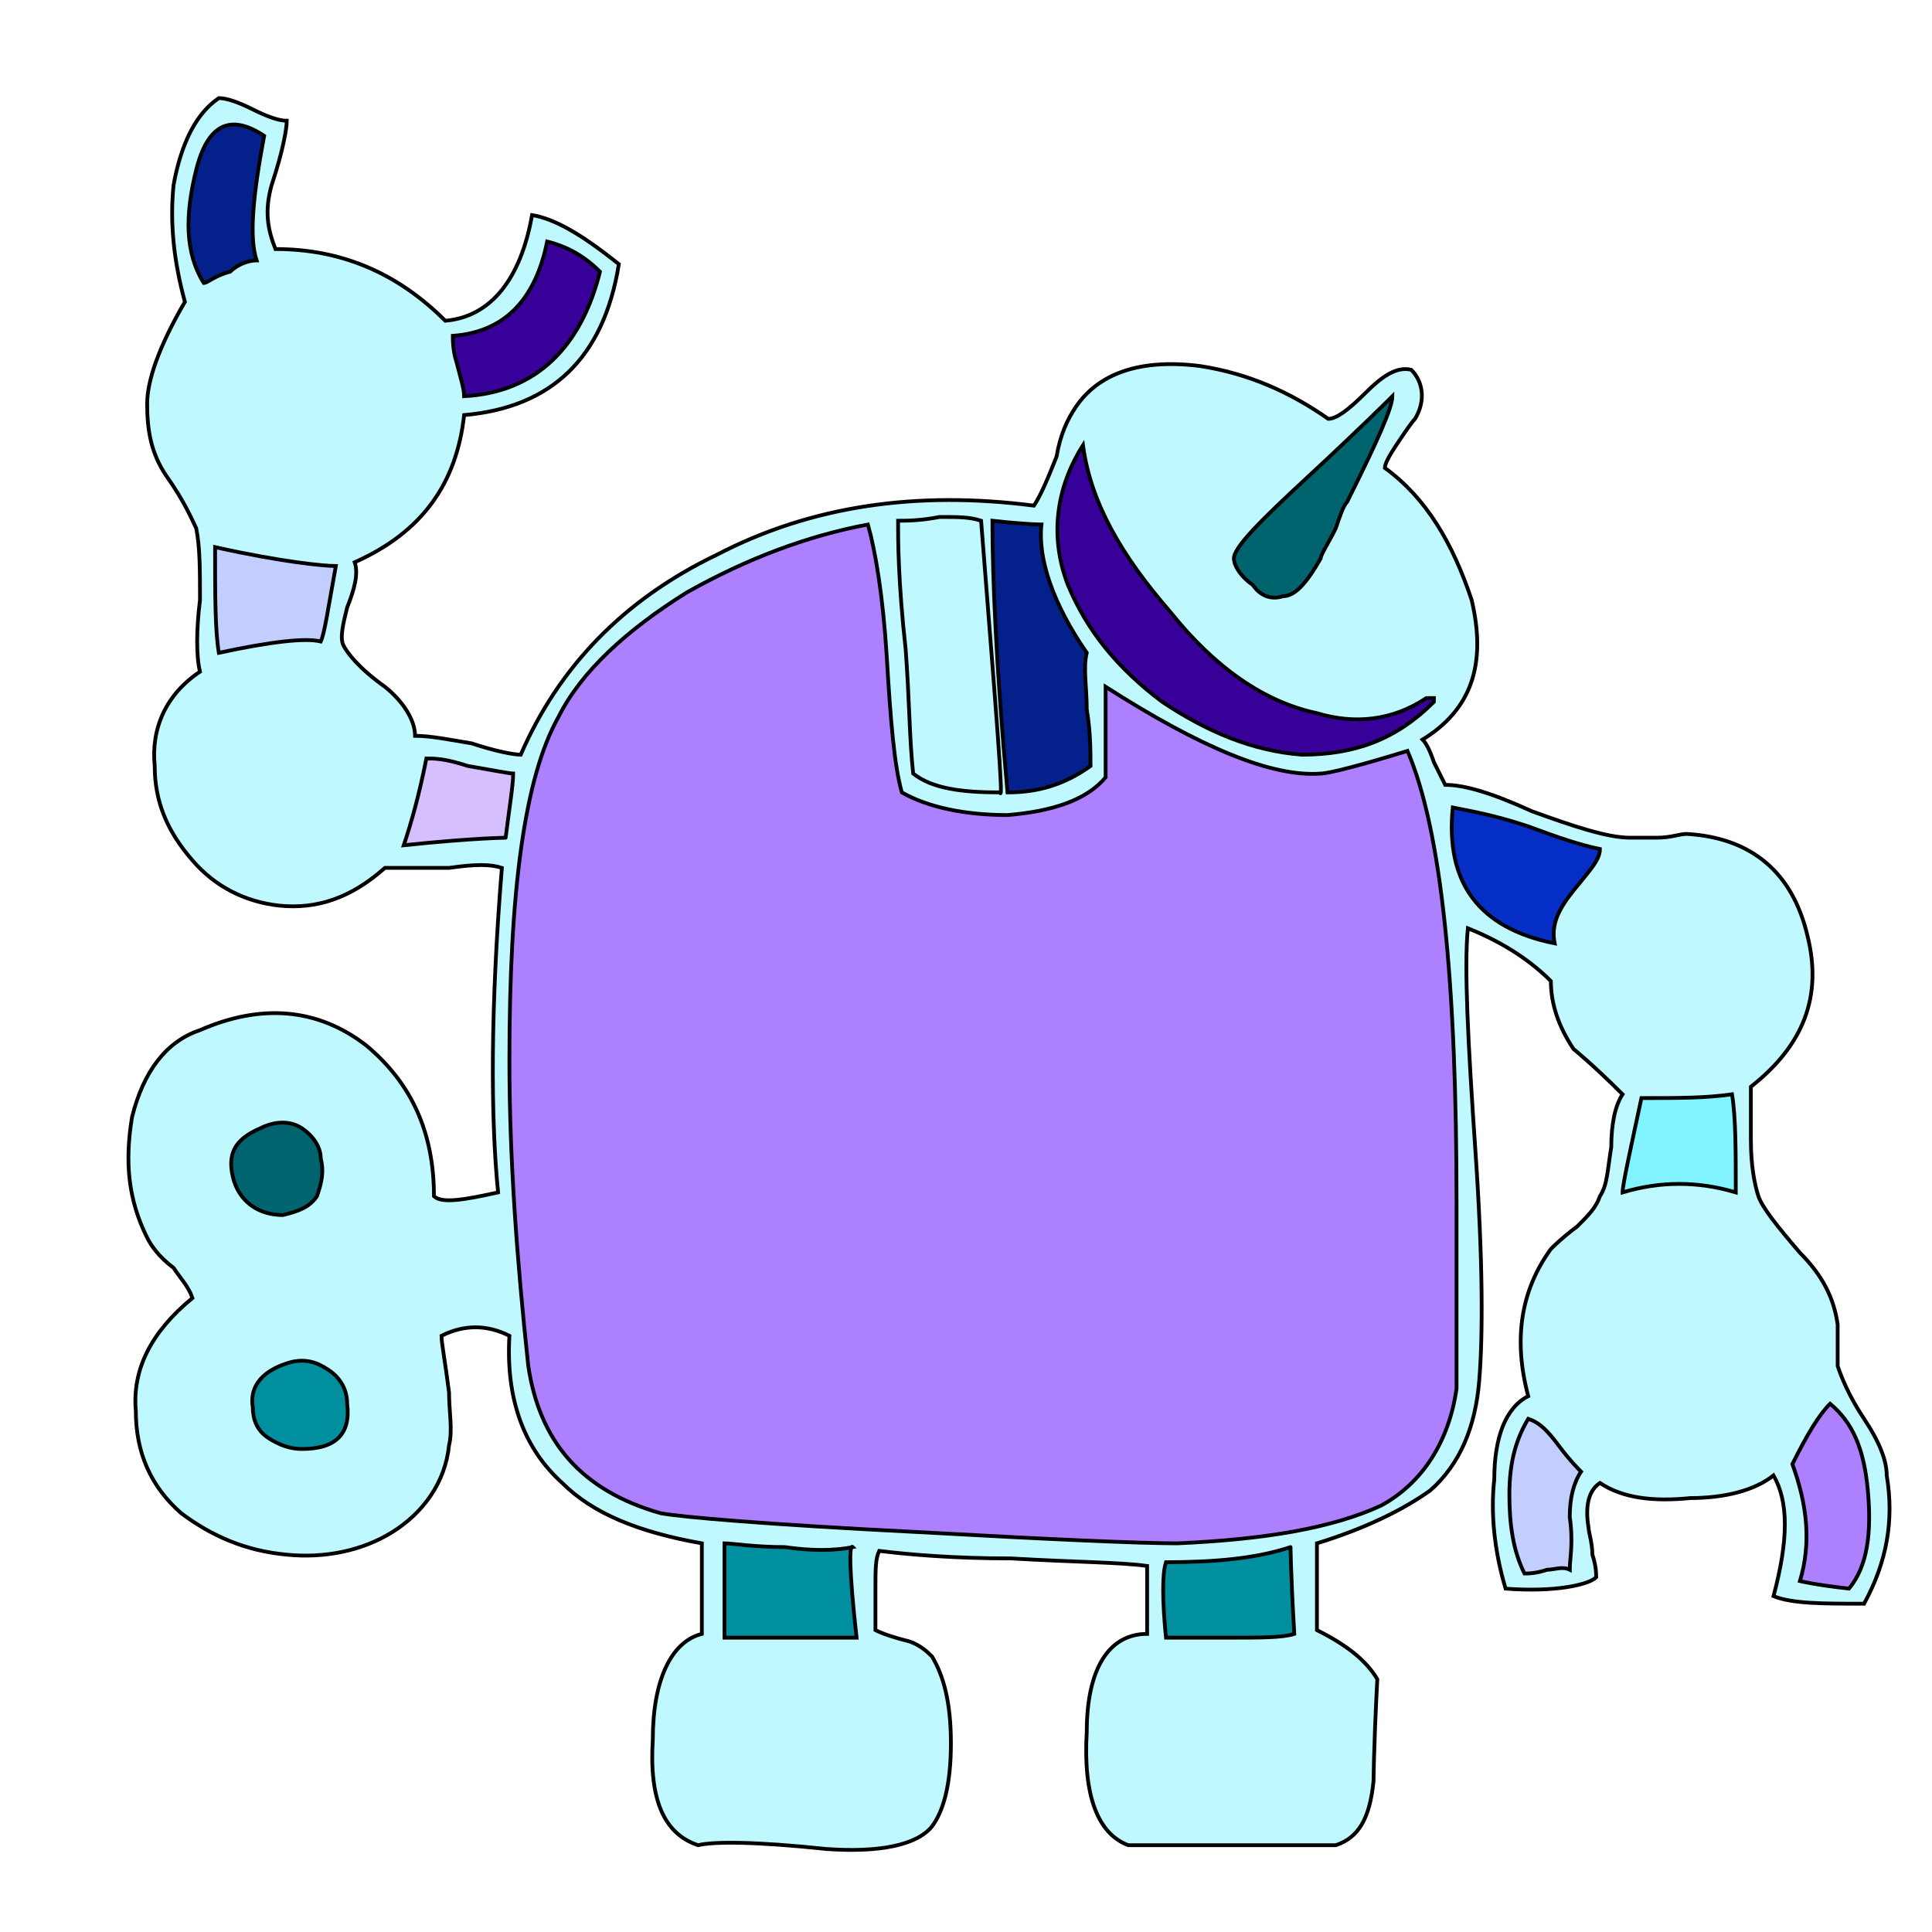 <svg id="th_rob_robot-33" width="100%" height="100%" xmlns="http://www.w3.org/2000/svg" version="1.1" xmlns:xlink="http://www.w3.org/1999/xlink" xmlns:svgjs="http://svgjs.com/svgjs" preserveAspectRatio="xMidYMin slice" data-uid="rob_robot-33" data-keyword="rob_robot-33" viewBox="0 0 512 512" data-colors="[&quot;#bff9ff&quot;,&quot;#03208b&quot;,&quot;#839dff&quot;,&quot;#ad80ff&quot;,&quot;#839dff&quot;,&quot;#03208b&quot;,&quot;#839dff&quot;,&quot;#c1ceff&quot;,&quot;#80f3ff&quot;,&quot;#052ec7&quot;,&quot;#ad80ff&quot;,&quot;#80f3ff&quot;,&quot;#c1ceff&quot;,&quot;#052ec7&quot;,&quot;#ad80ff&quot;,&quot;#80f3ff&quot;,&quot;#008f9e&quot;,&quot;#d6bfff&quot;,&quot;#bff9ff&quot;,&quot;#03208b&quot;,&quot;#360099&quot;,&quot;#00646f&quot;,&quot;#008f9e&quot;,&quot;#00646f&quot;,&quot;#c1ceff&quot;,&quot;#03208b&quot;,&quot;#360099&quot;,&quot;#008f9e&quot;]"><path id="th_rob_robot-33_26" d="M494 376C490 370 488 365 487 362C487 361 487 359 487 356C487 353 487 352 487 351C486 344 483 338 477 332C471 325 467 320 466 317C465 314 464 309 464 302C464 295 464 290 464 288C478 277 483 264 479 248C475 231 464 222 447 221C445 221 443 222 439 222C436 222 434 222 432 222C426 222 417 219 406 215C395 210 388 208 383 208C382 206 381 204 380 202C379 199 378 197 377 196C390 188 394 176 390 159C385 144 378 132 367 124C367 123 368 121 370 118C372 115 374 112 375 111C378 106 377 101 374 98C370 97 366 100 362 104C357 109 354 111 352 111C342 104 331 99 318 97C302 95 291 99 285 108C283 111 281 115 280 121C278 126 276 131 274 134C243 130 215 134 190 147C165 159 148 177 138 200C136 200 131 199 125 197C119 196 114 195 110 195C110 191 107 186 102 182C95 177 92 173 91 171C90 169 91 165 92 161C94 156 95 152 94 149C112 141 121 128 123 110C146 108 160 95 164 70C154 62 147 58 141 57C138 74 130 84 118 85C105 72 90 66 73 66C71 61 70 56 72 49C75 40 76 34 76 32C74 32 71 31 67 29C63 27 60 26 58 26C52 30 48 38 46 49C45 59 46 69 49 80C42 92 39 101 39 107C39 114 40 120 44 126C49 133 51 138 52 140C53 145 53 151 53 159C52 167 52 174 53 178C44 184 40 193 41 203C41 212 44 220 51 228C57 235 65 239 74 240C84 241 93 238 102 230C105 230 111 230 119 230C126 229 130 229 133 230C130 267 130 296 132 316C123 318 117 319 115 317C115 300 109 287 97 277C84 267 69 266 53 273C44 276 38 284 35 296C33 308 34 318 39 328C40 330 42 333 46 336C48 339 50 341 51 344C40 353 35 363 36 374C36 385 40 394 48 401C56 407 65 411 76 412C86 413 96 411 104 406C112 401 118 393 119 383C120 379 119 374 119 369C118 361 117 356 117 354C123 351 129 351 135 354C134 371 139 384 149 393C157 401 169 406 186 409L186 433C178 435 173 445 173 461C172 477 176 486 185 489C189 488 200 488 219 490C233 491 243 489 247 484C250 480 252 473 252 462C252 451 250 444 247 439C246 438 244 436 241 435C237 434 234 433 232 432C232 431 232 427 232 421C232 416 232 413 233 411C241 412 253 413 268 413C285 414 297 414 304 415L304 433C294 433 288 442 288 459C287 476 291 486 299 489L354 489C360 487 363 482 364 472C364 473 364 464 365 445C362 440 357 436 349 432L349 409C362 405 372 400 379 395C387 388 391 378 392 366C393 354 393 334 391 305C389 276 388 256 389 246C399 250 406 255 411 260C411 266 413 272 417 278C417 278 422 282 430 290C428 293 427 298 427 304C426 310 426 314 424 317C423 320 421 322 418 325C414 328 412 330 411 331C403 342 401 355 405 370C399 373 396 381 396 392C395 401 396 411 399 421C412 422 421 420 423 418C423 417 423 415 422 412C422 409 421 406 421 405C420 399 421 395 424 393C430 397 438 398 448 397C457 397 465 395 470 391C474 398 474 408 470 423C475 425 483 425 494 425C500 414 502 403 500 391C500 387 498 382 494 376Z " fill-rule="evenodd" fill="#bff9ff" stroke-width="1" stroke="#000000"></path><path id="th_rob_robot-33_0" d="M220 313C205 315 196 318 192 325C189 330 187 338 187 349C187 360 188 367 191 372C195 381 205 386 221 387C219 387 235 387 270 387C302 387 320 384 326 377C331 372 333 362 333 349C332 336 330 327 326 323C321 317 314 314 305 313C302 312 293 312 279 312C247 312 228 312 220 313Z " fill-rule="evenodd" fill="#03208b" stroke-width="1" stroke="#000000"></path><path id="th_rob_robot-33_1" d="M302 256C303 247 309 243 318 244C327 245 332 250 333 259C333 262 331 266 328 269C327 270 326 271 324 272C322 274 320 275 320 276C306 274 300 267 302 256Z " fill-rule="evenodd" fill="#839dff" stroke-width="1" stroke="#000000"></path><path id="th_rob_robot-33_2" d="M309 233C299 234 293 240 291 253C288 265 290 274 297 280C306 288 317 290 328 284C339 279 344 270 344 259C344 247 337 238 324 232C313 234 308 234 309 233Z " fill-rule="evenodd" fill="#ad80ff" stroke-width="1" stroke="#000000"></path><path id="th_rob_robot-33_3" d="M203 276C191 271 186 264 190 252C191 248 194 246 198 245C202 244 206 244 210 245C219 249 222 256 218 267C211 272 206 275 203 276Z " fill-rule="evenodd" fill="#839dff" stroke-width="1" stroke="#000000"></path><path id="th_rob_robot-33_4" d="M182 242C177 249 175 256 176 264C177 270 181 276 187 280C192 285 199 287 206 287C213 287 220 284 225 279C234 269 235 258 228 246C221 233 210 229 196 233C189 236 184 239 182 242Z " fill-rule="evenodd" fill="#03208b" stroke-width="1" stroke="#000000"></path><path id="th_rob_robot-33_5" d="M283 287C274 277 271 265 273 252C276 231 288 219 311 216C322 215 331 217 340 222C349 227 355 234 358 243C364 258 362 272 352 285C343 298 330 304 316 304C302 303 291 298 283 287Z " fill-rule="evenodd" fill="#03208b" stroke-width="1" stroke="#000000"></path><path id="th_rob_robot-33_6" d="M279 228C272 237 268 247 269 260C269 278 277 292 294 301C310 309 325 309 340 301C347 298 352 293 357 286C362 278 364 270 365 261C365 245 360 233 350 224C339 214 326 211 310 213C297 214 287 220 279 228Z " fill-rule="evenodd" fill="#d6bfff" stroke-width="1" stroke="#000000"></path><path id="th_rob_robot-33_7" d="M163 242C169 227 181 218 199 216C213 214 224 218 234 227C245 237 250 249 248 265C247 275 243 284 235 291C228 297 220 301 210 302C200 303 190 302 182 298C173 293 166 286 163 276C158 264 158 253 163 242Z " fill-rule="evenodd" fill="#03208b" stroke-width="1" stroke="#000000"></path><path id="th_rob_robot-33_8" d="M247 276C254 258 252 242 242 229C231 216 217 210 198 213C185 214 175 219 168 227C160 235 156 245 156 259C156 275 162 288 173 297C183 304 195 308 209 307C227 305 240 295 247 276Z " fill-rule="evenodd" fill="#d6bfff" stroke-width="1" stroke="#000000"></path><path id="th_rob_robot-33_9" d="M477 419C480 409 479 399 475 388C479 380 482 375 485 372C491 377 494 384 495 395C496 406 495 415 490 421C481 420 477 419 477 419Z " fill-rule="evenodd" fill="#ad80ff" stroke-width="1" stroke="#000000"></path><path id="th_rob_robot-33_10" d="M430 316C430 314 432 305 435 291C445 291 452 291 459 290C460 296 460 305 460 316C450 313 440 313 430 316Z " fill-rule="evenodd" fill="#80f3ff" stroke-width="1" stroke="#000000"></path><path id="th_rob_robot-33_11" d="M410 416C407 417 405 417 404 417C401 411 400 404 400 396C400 387 402 381 405 376C408 377 410 379 413 383C416 387 418 389 419 390C417 393 416 397 416 402C417 409 416 413 416 416C414 415 412 416 410 416Z " fill-rule="evenodd" fill="#c1ceff" stroke-width="1" stroke="#000000"></path><path id="th_rob_robot-33_12" d="M385 214C390 215 396 216 405 219C413 222 419 224 424 225C424 228 421 231 417 236C413 241 411 245 412 250C392 246 383 234 385 214Z " fill-rule="evenodd" fill="#052ec7" stroke-width="1" stroke="#000000"></path><path id="th_rob_robot-33_13" d="M312 409C302 409 279 408 243 406C203 404 180 402 175 401C154 395 143 382 140 362C137 334 135 307 135 281C135 236 139 206 148 190C154 178 166 167 182 157C198 148 214 142 230 139C232 146 234 158 235 174C236 191 237 203 239 210C246 214 256 216 267 216C279 215 288 212 293 206L293 182C318 198 337 206 350 205C352 205 360 203 373 199C382 220 386 260 386 319C386 350 386 366 386 368C384 382 377 393 366 399C353 405 335 408 312 409Z " fill-rule="evenodd" fill="#ad80ff" stroke-width="1" stroke="#000000"></path><path id="th_rob_robot-33_14" d="M327 434C317 434 311 434 309 434C308 424 308 417 309 414C322 414 333 413 342 410C342 409 342 416 343 433C340 434 334 434 327 434Z " fill-rule="evenodd" fill="#008f9e" stroke-width="1" stroke="#000000"></path><path id="th_rob_robot-33_15" d="M192 434L192 409C194 409 200 410 208 410C215 411 221 411 226 410C225 409 225 416 227 434Z " fill-rule="evenodd" fill="#008f9e" stroke-width="1" stroke="#000000"></path><path id="th_rob_robot-33_16" d="M107 224C109 218 111 211 113 201C115 201 118 201 124 203C130 204 135 205 136 205C136 208 135 214 134 222C135 222 126 222 107 224Z " fill-rule="evenodd" fill="#d6bfff" stroke-width="1" stroke="#000000"></path><path id="th_rob_robot-33_17" d="M265 210C255 210 247 209 242 205C241 196 241 185 240 172C238 154 238 143 238 138C240 138 244 138 249 137C254 137 257 137 260 138C264 189 266 213 265 210Z " fill-rule="evenodd" fill="#bff9ff" stroke-width="1" stroke="#000000"></path><path id="th_rob_robot-33_18" d="M276 139C275 148 279 160 288 173C287 177 288 182 288 188C289 194 289 199 289 203C282 208 275 210 267 210C264 177 263 153 263 138C272 139 276 139 276 139Z " fill-rule="evenodd" fill="#03208b" stroke-width="1" stroke="#000000"></path><path id="th_rob_robot-33_19" d="M310 162C322 177 335 186 349 189C359 192 369 191 378 185C379 185 380 185 380 185C380 186 380 186 380 186C370 196 359 200 345 200C332 199 320 194 308 186C296 177 288 167 283 155C278 142 280 129 287 118C289 133 297 147 310 162Z " fill-rule="evenodd" fill="#360099" stroke-width="1" stroke="#000000"></path><path id="th_rob_robot-33_20" d="M357 133C356 134 355 137 354 140C352 144 350 147 350 148C346 155 343 158 340 158C337 159 334 158 332 155C329 153 327 150 327 148C327 145 334 138 347 126C361 113 368 106 369 105C369 108 365 117 357 133Z " fill-rule="evenodd" fill="#00646f" stroke-width="1" stroke="#000000"></path><path id="th_rob_robot-33_21" d="M77 361C81 360 84 361 87 363C90 365 92 368 92 372C93 380 89 384 80 384C77 384 74 383 71 381C68 379 67 376 67 373C66 367 70 363 77 361Z " fill-rule="evenodd" fill="#008f9e" stroke-width="1" stroke="#000000"></path><path id="th_rob_robot-33_22" d="M80 299C83 301 85 304 85 307C86 311 85 314 84 317C82 320 79 321 75 322C69 322 64 319 62 313C60 306 62 302 69 299C73 297 77 297 80 299Z " fill-rule="evenodd" fill="#00646f" stroke-width="1" stroke="#000000"></path><path id="th_rob_robot-33_23" d="M58 173C57 167 57 158 57 145C75 149 86 150 89 150C87 161 86 168 85 170C81 169 72 170 58 173Z " fill-rule="evenodd" fill="#c1ceff" stroke-width="1" stroke="#000000"></path><path id="th_rob_robot-33_24" d="M68 69C66 69 63 70 61 72C57 73 55 75 54 75C49 67 49 57 52 45C55 33 61 30 70 36C67 52 66 63 68 69Z " fill-rule="evenodd" fill="#03208b" stroke-width="1" stroke="#000000"></path><path id="th_rob_robot-33_25" d="M145 64C149 65 154 67 159 72C154 92 142 104 123 105C123 103 122 100 121 96C120 93 120 90 120 89C134 88 142 79 145 64Z " fill-rule="evenodd" fill="#360099" stroke-width="1" stroke="#000000"></path><defs id="SvgjsDefs1774" fill="#008f9e"></defs></svg>